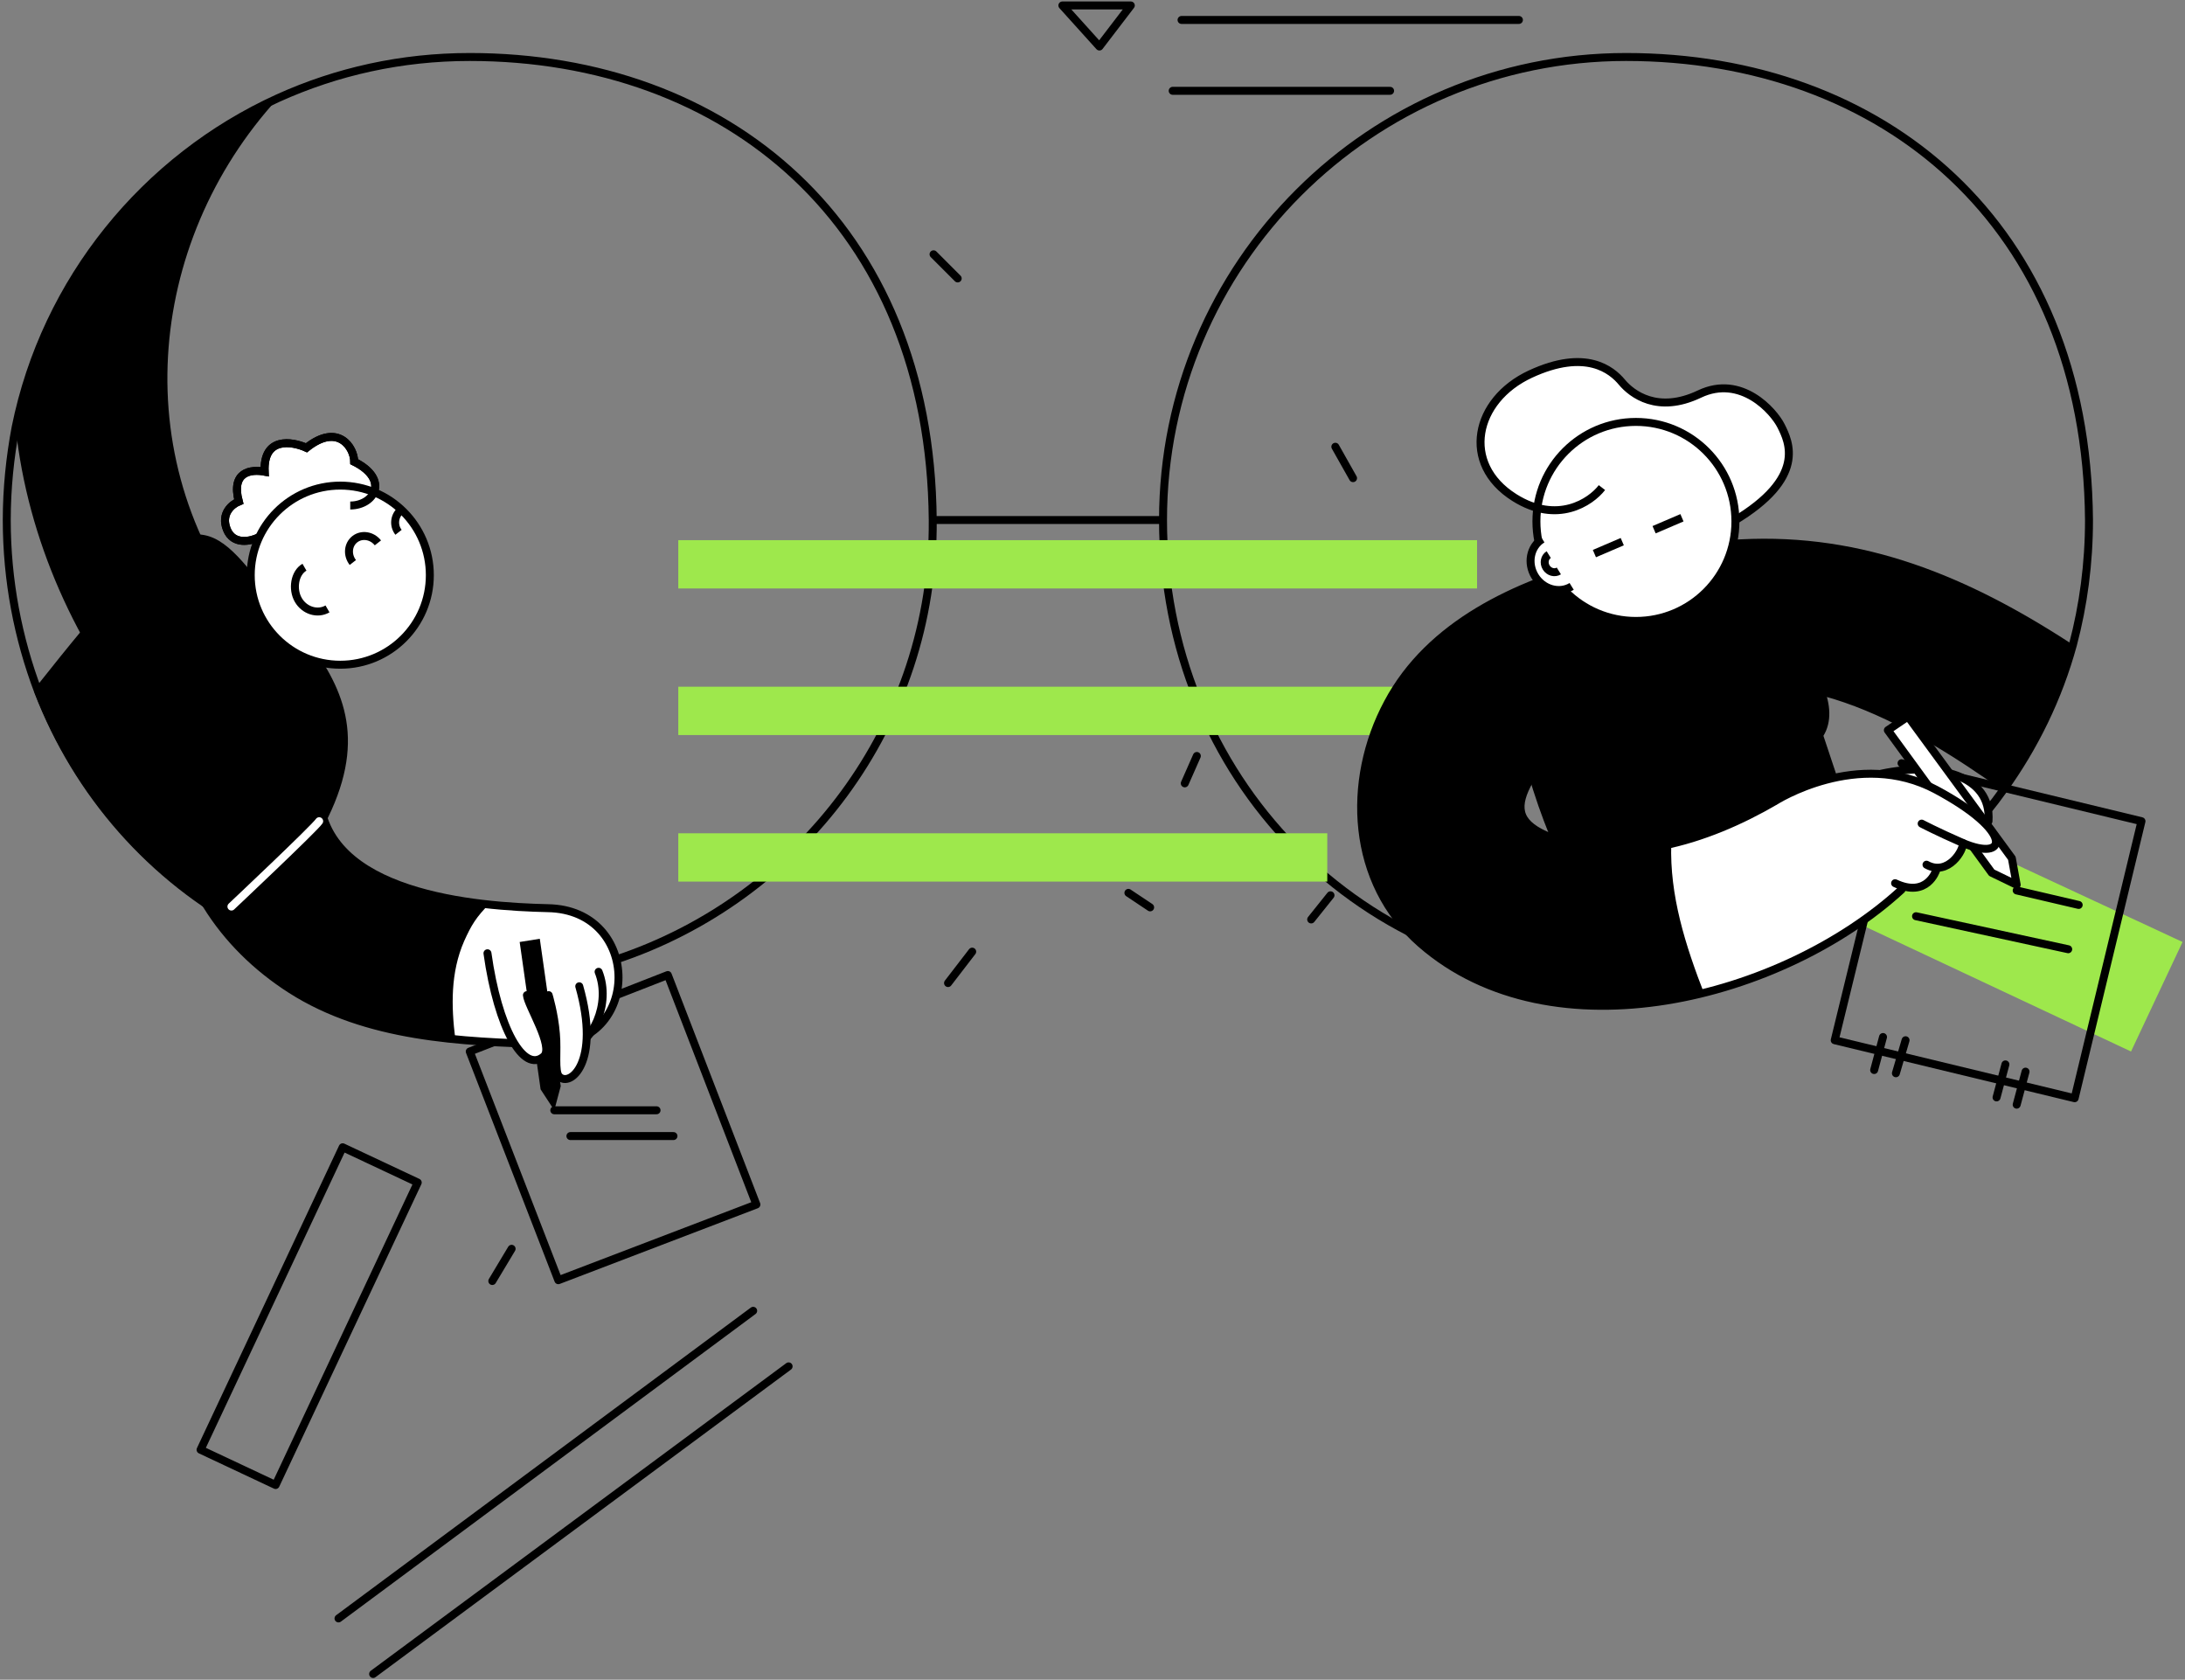 <svg width="549" height="422" viewBox="0 0 549 422" fill="none" xmlns="http://www.w3.org/2000/svg">
<rect x="0" y="0" width="549" height="422" fill="#808080" stroke="none"/>
<path d="M234.561 130.647H292.017" stroke="black" stroke-width="2" stroke-miterlimit="10" stroke-linecap="round" stroke-linejoin="round"/>
<path d="M107.104 246.572C90.919 245.156 75.746 240.705 62.595 233.624C38.116 220.676 19.503 199.433 9.59 173.74C4.532 160.387 1.699 145.821 1.699 130.647C1.699 122.757 2.509 114.867 3.925 107.381C11.41 70.358 36.497 39.809 69.879 24.636C84.647 17.959 100.832 14.318 118.029 14.318C182.364 14.318 233.751 55.994 234.358 130.647C234.763 182.035 201.179 225.734 154.647 241.11" stroke="black" stroke-width="2" stroke-miterlimit="10" stroke-linecap="round" stroke-linejoin="round"/>
<path d="M408.549 246.977C341.179 246.977 292.22 194.78 292.22 130.647C292.22 66.312 344.416 14.318 408.549 14.318C472.884 14.318 524.272 55.994 524.879 130.647C524.879 141.572 523.462 152.092 520.832 162.006C517.191 175.358 511.121 187.699 503.231 198.624C500.804 202.064 497.971 205.503 495.139 208.538" stroke="black" stroke-width="2" stroke-miterlimit="10" stroke-linecap="round" stroke-linejoin="round"/>
<path d="M170.428 221.485V209.347H333.491V221.485H170.428Z" fill="#9EE84C"/>
<path d="M170.428 184.665V172.526H371.121V184.665H170.428Z" fill="#9EE84C"/>
<path d="M170.428 147.844V135.705H371.121V147.844H170.428Z" fill="#9EE84C"/>
<path d="M266.931 1.37H284.127L276.237 11.688L266.931 1.37Z" stroke="black" stroke-width="2" stroke-miterlimit="10" stroke-linecap="round" stroke-linejoin="round"/>
<path d="M381.642 5.012H296.873" stroke="black" stroke-width="2" stroke-miterlimit="10" stroke-linecap="round" stroke-linejoin="round"/>
<path d="M349.272 22.815H294.647" stroke="black" stroke-width="2" stroke-miterlimit="10" stroke-linecap="round" stroke-linejoin="round"/>
<path d="M154.85 250.012L167.798 244.954L190.052 302.613L140.283 321.63L118.029 264.174L135.225 257.497" stroke="black" stroke-width="2" stroke-miterlimit="10" stroke-linecap="round" stroke-linejoin="round"/>
<path d="M64.618 184.463C57.74 191.341 43.983 192.555 37.306 184.463C19.098 162.411 6.959 135.705 3.925 107.382C11.41 70.359 36.497 39.809 69.879 24.636C36.497 61.052 31.237 117.093 64.618 157.15C71.295 165.041 72.509 176.37 64.618 184.463Z" fill="black"/>
<path d="M78.376 210.763C72.104 221.283 66.844 228.567 62.595 233.422C38.116 220.474 19.503 199.231 9.59 173.538C44.792 129.029 49.85 128.22 64.012 146.428C64.214 146.63 64.214 146.63 64.416 146.833C69.272 152.902 74.329 158.364 78.376 164.029C86.873 176.37 91.121 189.318 78.376 210.763Z" fill="black" stroke="black" stroke-width="2" stroke-miterlimit="10" stroke-linecap="round" stroke-linejoin="round"/>
<path d="M137.653 228.162C120.052 227.757 80.803 224.925 80.197 199.029C79.59 175.358 42.769 175.358 43.376 199.029C43.983 219.867 55.717 237.468 73.116 248.595C92.133 260.734 115.803 261.746 137.653 262.353C161.324 262.757 161.324 228.567 137.653 228.162Z" fill="white" stroke="black" stroke-width="2" stroke-miterlimit="10" stroke-linecap="round" stroke-linejoin="round"/>
<path d="M116.613 236.457C118.434 232.41 119.647 230.387 123.087 226.948C104.069 225.734 80.803 219.26 80.197 198.827C79.59 175.156 42.769 175.156 43.376 198.827C43.983 219.665 55.717 237.266 73.116 248.393C85.457 256.283 99.821 259.52 114.387 260.936C113.376 252.844 113.173 244.347 116.613 236.457Z" fill="black"/>
<path d="M150.399 244.145C153.636 252.237 148.78 262.15 143.116 263.364" stroke="black" stroke-width="2" stroke-miterlimit="10" stroke-linecap="round" stroke-linejoin="round"/>
<path d="M140.89 272.873L139.272 278.942L135.832 273.682L130.572 236.659L135.63 235.85L140.89 272.873Z" fill="black"/>
<path d="M122.48 239.491C125.11 258.306 131.584 269.838 136.642 265.387C139.272 262.96 132.595 252.642 132.393 250.012" fill="white"/>
<path d="M122.48 239.491C125.11 258.306 131.584 269.838 136.642 265.387C139.272 262.96 132.595 252.642 132.393 250.012" stroke="black" stroke-width="2" stroke-miterlimit="10" stroke-linecap="round" stroke-linejoin="round"/>
<path d="M145.543 247.786C151.006 267.006 143.115 273.278 140.485 270.445C139.272 269.231 140.081 264.174 139.676 259.723C139.272 254.665 137.855 250.012 137.855 250.012" fill="white"/>
<path d="M145.543 247.786C151.006 267.006 143.115 273.278 140.485 270.445C139.272 269.231 140.081 264.174 139.676 259.723C139.272 254.665 137.855 250.012 137.855 250.012" stroke="black" stroke-width="2" stroke-miterlimit="10" stroke-linecap="round" stroke-linejoin="round"/>
<path d="M139.272 278.942H164.965" stroke="black" stroke-width="2" stroke-miterlimit="10" stroke-linecap="round" stroke-linejoin="round"/>
<path d="M143.318 285.416H169.214" stroke="black" stroke-width="2" stroke-miterlimit="10" stroke-linecap="round" stroke-linejoin="round"/>
<path d="M80.197 206.312C78.983 208.133 58.145 227.757 58.145 227.757" stroke="white" stroke-width="2" stroke-miterlimit="10" stroke-linecap="round" stroke-linejoin="round"/>
<path d="M89 116C98 120.5 94 127 88 127L65 135C63 136 58.6 137 57 133C55.4 129 58.333 126.667 60 126C58 118.5 63 117.833 66.5 118.5C66.1 109.7 73.333 110.833 77 112.5C85 106.1 89 112.5 89 116Z" fill="white" stroke="black" stroke-width="2"/>
<circle cx="85.5" cy="144.5" r="22.5" fill="white" stroke="black" stroke-width="2"/>
<path d="M94.951 136.386C93.485 134.516 90.887 134.105 89.148 135.467C87.409 136.83 87.188 139.451 88.654 141.321" stroke="black" stroke-width="2"/>
<path d="M100.131 133.733C98.768 131.994 99.073 129.48 100.811 128.117" stroke="black" stroke-width="2"/>
<path d="M82.287 152.978C79.787 154.421 76.5 153.409 74.946 150.716C73.392 148.024 74 143.943 76.5 142.5" stroke="black" stroke-width="2"/>
<path d="M493.153 210.965C491.939 214 489.916 216.225 486.679 216.832C484.859 220.879 481.622 222.902 478.182 222.092C477.575 222.699 476.968 223.104 476.564 223.711C475.957 224.318 475.35 224.52 474.743 224.52C473.124 225.734 471.506 227.15 469.887 228.364C468.471 229.376 466.853 230.387 465.234 231.197L535.437 264.173L548.385 236.659L493.153 210.965Z" fill="#9EE84C"/>
<path d="M477.778 191.746L538.067 206.312L521.275 275.907L460.986 261.341L469.685 225.734" stroke="black" stroke-width="2" stroke-miterlimit="10" stroke-linecap="round" stroke-linejoin="round"/>
<path d="M380.87 180.619C384.916 205.503 397.46 226.948 397.46 226.948L449.656 199.838L461.795 195.792L458.153 184.867C462.402 177.786 456.939 167.873 448.847 157.15L380.87 180.619Z" fill="black"/>
<path d="M446.015 201.254C429.02 211.168 406.766 218.451 388.153 209.751C381.072 206.514 380.668 202.468 384.309 195.994C389.772 186.486 402.72 183.046 412.431 180.416C437.517 173.74 426.795 134.694 401.708 141.37C381.072 146.832 359.223 156.746 348.702 176.572C338.182 196.197 339.396 221.688 356.997 237.064C390.176 265.994 448.038 250.821 477.778 223.509" fill="white"/>
<path d="M446.015 201.254C429.02 211.168 406.766 218.451 388.153 209.751C381.072 206.514 380.668 202.468 384.309 195.994C389.772 186.486 402.72 183.046 412.431 180.416C437.517 173.74 426.795 134.694 401.708 141.37C381.072 146.832 359.223 156.746 348.702 176.572C338.182 196.197 339.396 221.688 356.997 237.064C390.176 265.994 448.038 250.821 477.778 223.509" stroke="black" stroke-width="2" stroke-miterlimit="10" stroke-linecap="round" stroke-linejoin="round"/>
<path d="M475 223L445.5 201.5L465.5 201L490.5 206.5L493 212.5L485 218L486 219L477.5 223H475Z" fill="white"/>
<path d="M428.413 250.214C403.731 256.283 376.824 254.462 357.2 237.266C339.598 221.89 338.587 196.601 348.905 176.775C357.402 160.994 372.98 151.486 389.57 145.416C393.616 144 397.864 142.584 401.911 141.572C403.124 141.168 404.541 140.965 405.754 140.965C413.038 140.358 418.905 143.595 422.546 148.451C429.627 157.757 429.02 173.335 416.679 179.202C415.465 179.809 414.252 180.214 412.835 180.619C402.922 183.249 390.176 186.688 384.714 196.197C381.072 202.468 381.477 206.717 388.558 209.954C398.471 214.405 409.194 214.405 419.916 211.977C419.512 224.925 423.356 237.266 428.413 250.214Z" fill="black"/>
<path d="M520.87 162.006C517.228 175.358 511.159 187.699 503.269 198.624C479.194 181.63 448.645 163.624 420.726 177.584C419.309 178.191 417.893 178.798 416.477 179.202C407.575 181.63 398.067 178.798 393.009 170.301C389.165 163.827 389.367 154.116 393.413 148.046C395.032 145.618 397.257 143.798 400.09 142.786C401.911 142.179 403.731 141.572 405.35 141.168C416.679 137.728 427.2 135.907 437.315 135.503C468.269 133.884 494.57 144.809 520.87 162.006Z" fill="black"/>
<path d="M472.72 194.376C486.882 191.341 500.436 194.78 499.627 206.312L472.72 194.376Z" fill="white"/>
<path d="M472.72 194.376C486.882 191.341 500.436 194.78 499.627 206.312" stroke="black" stroke-width="2" stroke-miterlimit="10" stroke-linecap="round" stroke-linejoin="round"/>
<path d="M505.494 215.618L506.708 222.295L500.437 219.26L474.338 183.451L479.396 180.011L505.494 215.618Z" fill="white" stroke="black" stroke-width="2" stroke-miterlimit="10" stroke-linecap="round" stroke-linejoin="round"/>
<path d="M446.015 201.254C446.015 201.254 466.853 187.902 486.477 198.422C506.101 208.942 504.483 216.63 493.153 211.774C486.679 208.942 482.835 206.919 482.835 206.919" fill="white"/>
<path d="M446.015 201.254C446.015 201.254 466.853 187.902 486.477 198.422C506.101 208.942 504.483 216.63 493.153 211.774C486.679 208.942 482.835 206.919 482.835 206.919" stroke="black" stroke-width="2" stroke-miterlimit="10" stroke-linecap="round" stroke-linejoin="round"/>
<path d="M493.153 211.775C493.558 213.393 489.512 220.272 484.049 217.237L493.153 211.775Z" fill="white"/>
<path d="M493.153 211.775C493.558 213.393 489.512 220.272 484.049 217.237" stroke="black" stroke-width="2" stroke-miterlimit="10" stroke-linecap="round" stroke-linejoin="round"/>
<path d="M434.822 129.421C438.494 127.522 440.031 123.199 438.255 119.765C436.479 116.331 432.063 115.087 428.391 116.986" stroke="black" stroke-width="2"/>
<path d="M380.5 125C391.3 131.8 399.667 126.167 402.5 122.5L435.5 131C454 120 449.5 111 447.5 107C445.656 103.312 437.5 94 427 99C416.5 104 410 99 407.5 96C405 93 398.5 87.5 384.5 94C370.5 100.5 367 116.5 380.5 125Z" fill="white"/>
<circle cx="411.038" cy="131" r="25" fill="white" stroke="black" stroke-width="2"/>
<path d="M385.682 144.788C387.715 148.077 391.838 149.211 394.892 147.323C397.945 145.435 390.582 133.528 387.528 135.416C384.475 137.304 383.648 141.5 385.682 144.788Z" fill="white"/>
<path d="M394.892 147.323C391.838 149.211 387.715 148.077 385.682 144.788C383.648 141.5 384.475 137.304 387.528 135.416" stroke="black" stroke-width="2"/>
<path d="M391.674 143.443C390.621 144.094 389.2 143.703 388.499 142.569C387.798 141.436 388.083 139.989 389.135 139.338" stroke="black" stroke-width="2"/>
<path d="M486.477 218.653C486.477 218.653 484.251 225.734 476.159 221.89L486.477 218.653Z" fill="white"/>
<path d="M486.477 218.653C486.477 218.653 484.251 225.734 476.159 221.89" stroke="black" stroke-width="2" stroke-miterlimit="10" stroke-linecap="round" stroke-linejoin="round"/>
<path d="M506.708 223.711L522.286 227.353" stroke="black" stroke-width="2" stroke-miterlimit="10" stroke-linecap="round" stroke-linejoin="round"/>
<path d="M481.419 230.185L519.656 238.48" stroke="black" stroke-width="2" stroke-miterlimit="10" stroke-linecap="round" stroke-linejoin="round"/>
<path d="M473.124 260.532L470.899 268.827" stroke="black" stroke-width="2" stroke-miterlimit="10" stroke-linecap="round" stroke-linejoin="round"/>
<path d="M478.789 261.341L476.361 269.636" stroke="black" stroke-width="2" stroke-miterlimit="10" stroke-linecap="round" stroke-linejoin="round"/>
<path d="M508.934 269.231L506.708 277.526" stroke="black" stroke-width="2" stroke-miterlimit="10" stroke-linecap="round" stroke-linejoin="round"/>
<path d="M503.876 267.41L501.651 275.705" stroke="black" stroke-width="2" stroke-miterlimit="10" stroke-linecap="round" stroke-linejoin="round"/>
<path d="M104.96 297.093L86.1 288.23L50.392 364.222L69.252 373.085L104.96 297.093Z" stroke="black" stroke-width="2" stroke-miterlimit="10" stroke-linecap="round" stroke-linejoin="round"/>
<path d="M189.243 329.318L85.052 406.601" stroke="black" stroke-width="2" stroke-miterlimit="10" stroke-linecap="round" stroke-linejoin="round"/>
<path d="M198.145 343.277L93.751 420.561" stroke="black" stroke-width="2" stroke-miterlimit="10" stroke-linecap="round" stroke-linejoin="round"/>
<path d="M128.549 313.74L123.694 321.832" stroke="black" stroke-width="2" stroke-miterlimit="10" stroke-linecap="round" stroke-linejoin="round"/>
<path d="M283.52 224.318L288.983 227.959" stroke="black" stroke-width="2" stroke-miterlimit="10" stroke-linecap="round" stroke-linejoin="round"/>
<path d="M300.717 189.925L297.682 196.803" stroke="black" stroke-width="2" stroke-miterlimit="10" stroke-linecap="round" stroke-linejoin="round"/>
<path d="M244.272 239.087L238.202 246.977" stroke="black" stroke-width="2" stroke-miterlimit="10" stroke-linecap="round" stroke-linejoin="round"/>
<path d="M329.445 230.994L334.301 224.925" stroke="black" stroke-width="2" stroke-miterlimit="10" stroke-linecap="round" stroke-linejoin="round"/>
<path d="M335.515 112.237L339.965 120.127" stroke="black" stroke-width="2" stroke-miterlimit="10" stroke-linecap="round" stroke-linejoin="round"/>
<path d="M234.561 63.884L240.63 69.954" stroke="black" stroke-width="2" stroke-miterlimit="10" stroke-linecap="round" stroke-linejoin="round"/>
<path d="M88 127C94 127 98 120.5 89 116C89 112.5 85 106.1 77 112.5C73.333 110.833 66.1 109.7 66.5 118.5C63 117.833 58 118.5 60 126C58.333 126.667 55.4 129 57 133C58.6 137 63 136 65 135" stroke="black" stroke-width="2"/>
<line x1="400.606" y1="139.081" x2="407.606" y2="136.081" stroke="black" stroke-width="2"/>
<line x1="415.606" y1="133.081" x2="422.606" y2="130.081" stroke="black" stroke-width="2"/>
<path d="M402.5 122.5C399.667 126.167 391.3 131.8 380.5 125C367 116.5 370.5 100.5 384.5 94C398.5 87.5 405 93 407.5 96C410 99 416.5 104 427 99C437.5 94 445.656 103.312 447.5 107C449.5 111 454 120 435.5 131" stroke="black" stroke-width="2"/>
</svg>
